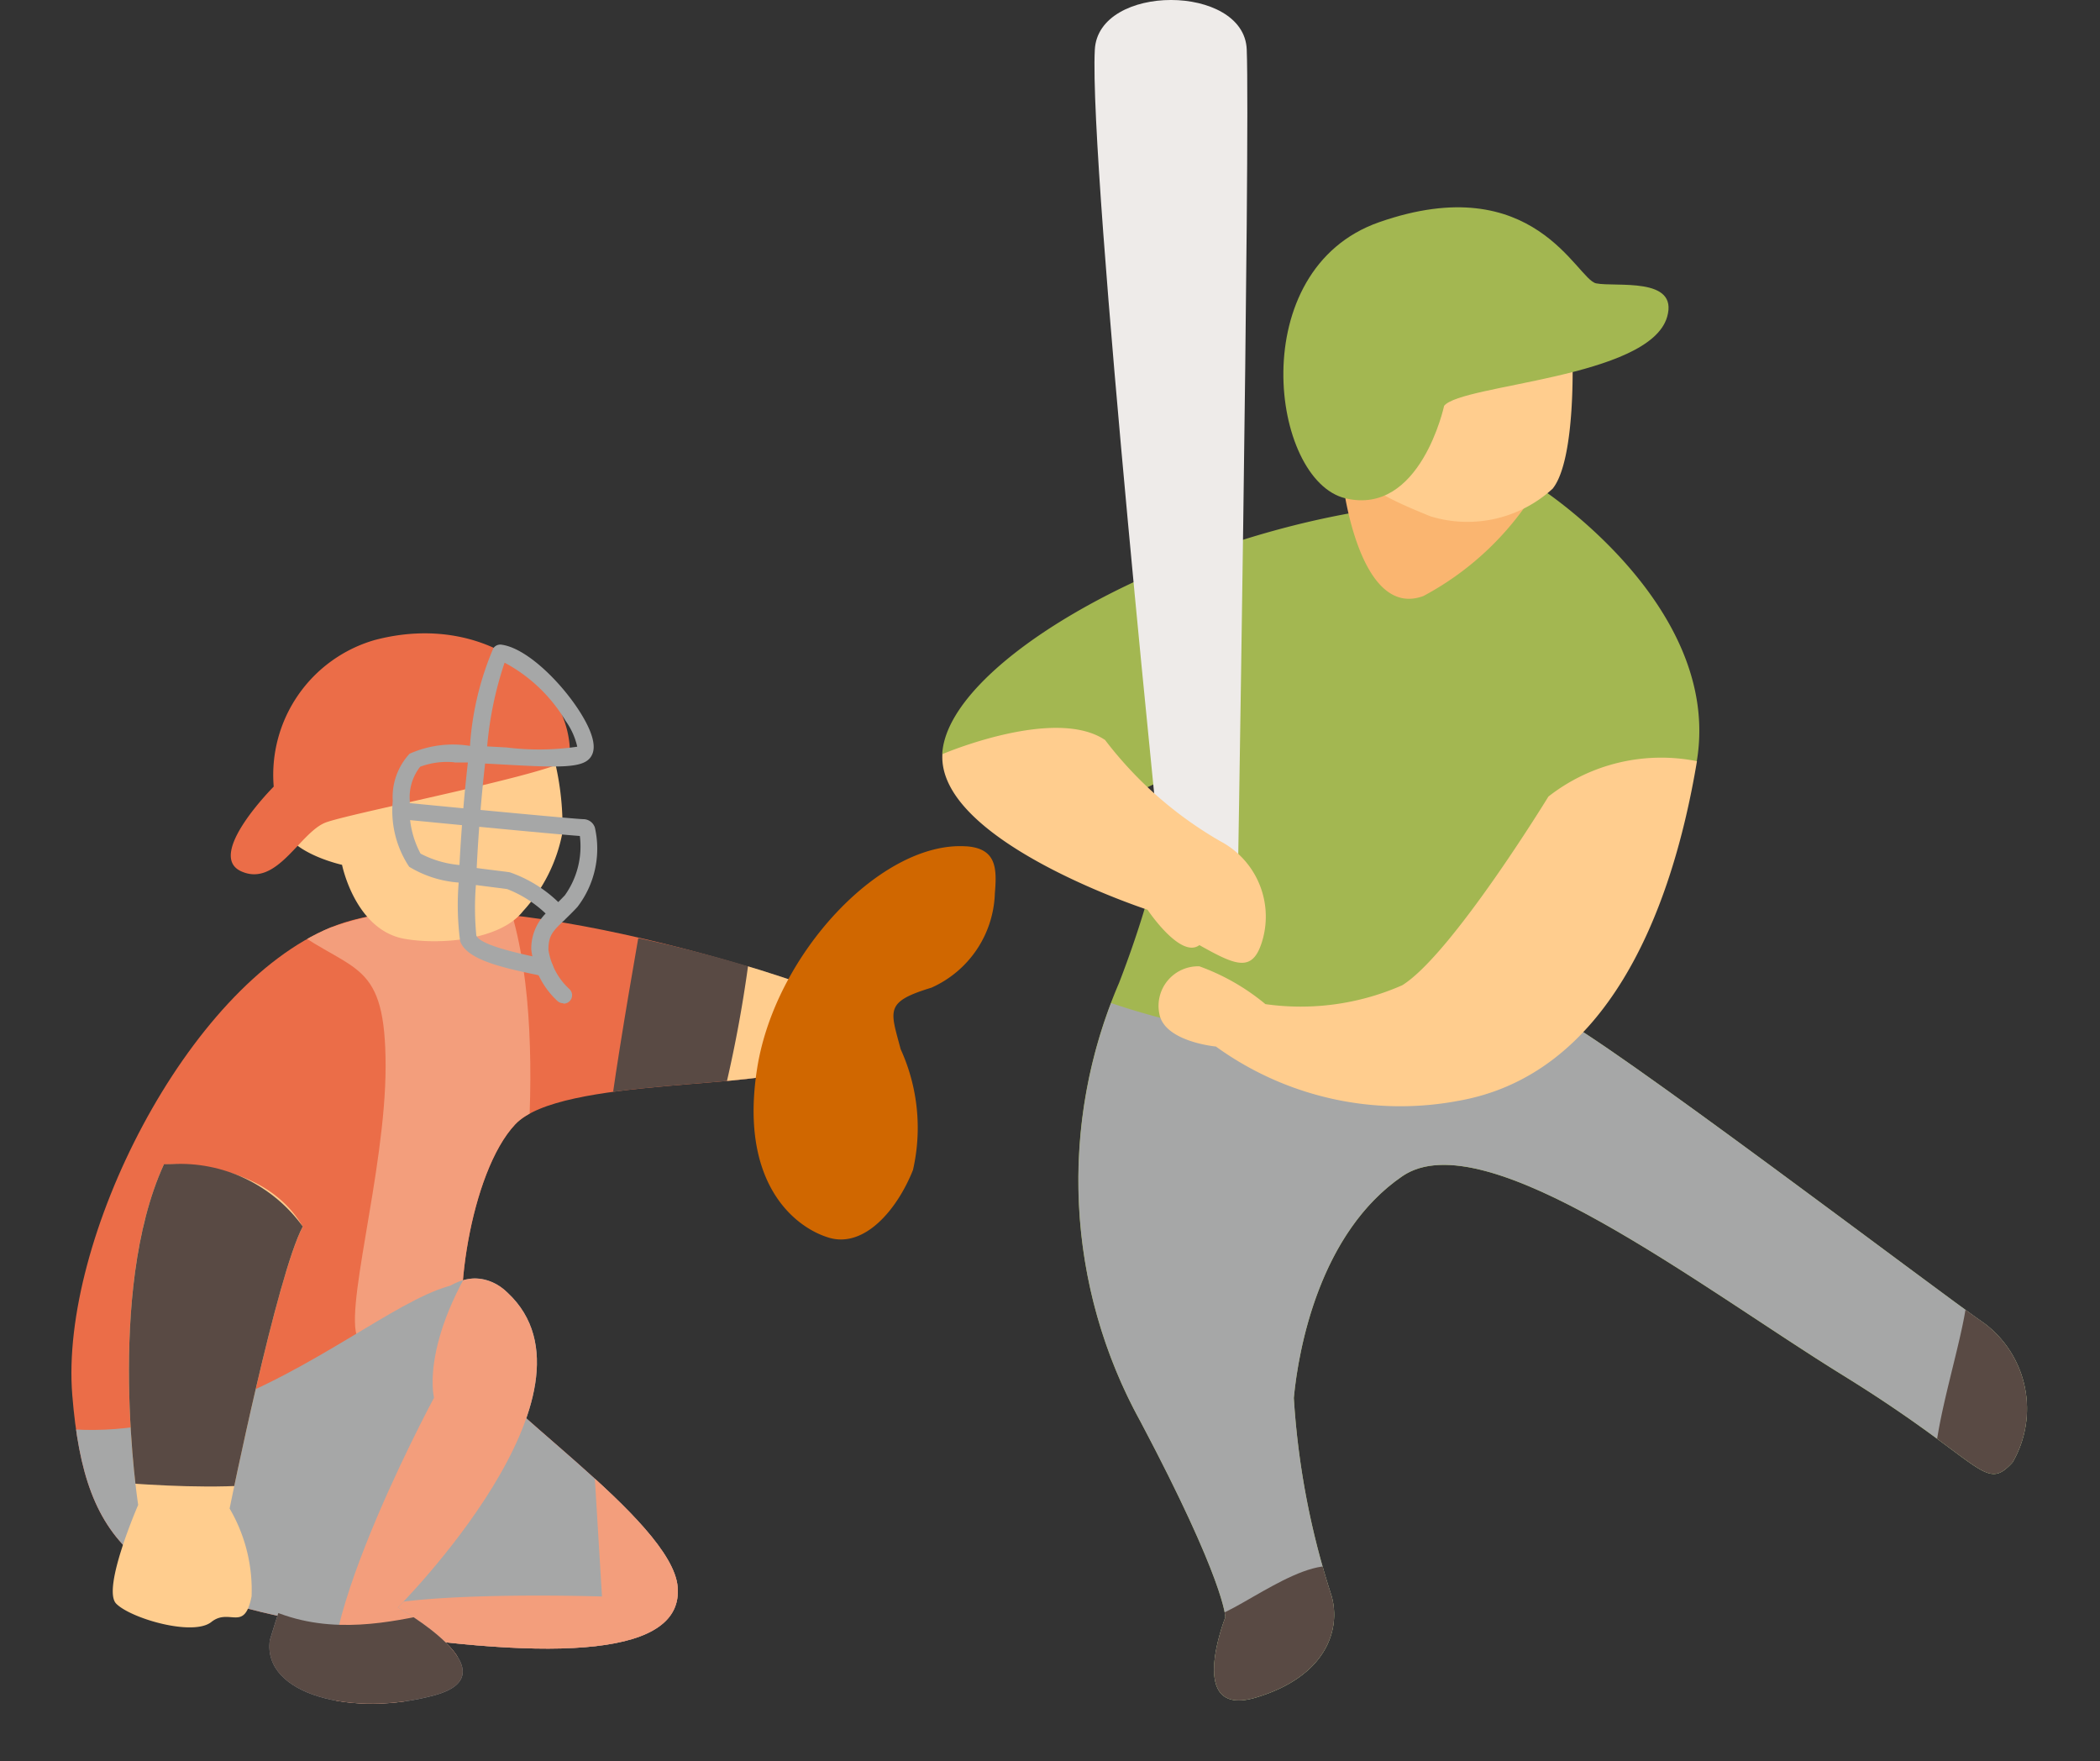 <svg id="グループ_6718" data-name="グループ 6718" xmlns="http://www.w3.org/2000/svg" xmlns:xlink="http://www.w3.org/1999/xlink" width="50" height="41.929" viewBox="0 0 50 41.929">
  <rect x="0" y="0" width="50" height="41.929" fill="#333333" stroke="none"/>
  <defs>
    <clipPath id="clip-path">
      <path id="パス_108190" data-name="パス 108190" d="M76.413,34.928c-5.053.842-9.881,3.706-9.993,5.783a9.962,9.962,0,0,0,3.032,1.01,3.211,3.211,0,0,0,2.19-.393c.28-.281.225,1.628-1.011,4.828A11.879,11.879,0,0,0,71.136,56.6c2.021,3.818,2.021,4.66,2.021,4.66s-.954,2.414.73,1.909,2.021-1.628,1.8-2.414a19.027,19.027,0,0,1-.9-4.716c.112-1.179.618-3.931,2.582-5.278s7.12,2.657,10.488,4.735S91.225,58.3,91.9,57.573a2.543,2.543,0,0,0-.674-3.313c-1.067-.73-9.141-6.868-10.208-7.317S82.983,42.9,82.983,42.9l1.4-2.022c.618-3.706-3.741-6.506-3.741-6.506Z" transform="translate(-66.42 -34.373)" fill="none"/>
    </clipPath>
    <clipPath id="clip-path-2">
      <path id="パス_108203" data-name="パス 108203" d="M11.215,64.564C7.789,65.975,4.756,72,5.057,75.7s1.582,4.769,6.621,5.575,7.927.6,7.793-1.008-4.6-4.451-5-5.526.057-4.346,1.133-5.488,6.152-.812,6.795-1.394.105-1.925.105-1.925a32.514,32.514,0,0,0-8.761-1.769,6.772,6.772,0,0,0-2.523.4" transform="translate(-5.037 -64.165)" fill="none"/>
    </clipPath>
    <clipPath id="clip-path-3">
      <rect id="長方形_17887" data-name="長方形 17887" width="50" height="41.929" fill="none"/>
    </clipPath>
    <clipPath id="clip-path-4">
      <path id="パス_108211" data-name="パス 108211" d="M19,98.7c-.174,1.307,2,1.829,3.92,1.307s-.871-2.091-.871-2.091,5.14-5.14,2.613-7.492a1.118,1.118,0,0,0-.77-.34C21.546,90.084,19,98.7,19,98.7" transform="translate(-18.993 -90.083)" fill="none"/>
    </clipPath>
    <clipPath id="clip-path-6">
      <path id="パス_108215" data-name="パス 108215" d="M9.163,82.053c-1.394,3.049-.61,8.1-.61,8.1s-.871,2-.523,2.352,1.829.784,2.265.436a.587.587,0,0,1,.467-.115c.215.017.385.034.491-.5a3.838,3.838,0,0,0-.523-2.091s1.132-5.575,1.742-6.708a3.6,3.6,0,0,0-3.117-1.486c-.123,0-.194.005-.194.005" transform="translate(-7.948 -82.048)" fill="none"/>
    </clipPath>
  </defs>
  <g id="グループ_6291" data-name="グループ 6291" transform="translate(22.438 11.612)">
    <g id="グループ_6307" data-name="グループ 6307">
      <path id="パス_108186" data-name="パス 108186" d="M91.225,54.26c-1.067-.73-9.141-6.868-10.208-7.317S82.982,42.9,82.982,42.9l1.4-2.021c.618-3.706-3.741-6.507-3.741-6.507l-4.232.556c-5.053.842-9.881,3.706-9.993,5.783a9.962,9.962,0,0,0,3.032,1.01,3.211,3.211,0,0,0,2.19-.393c.281-.281.225,1.628-1.011,4.828A11.879,11.879,0,0,0,71.136,56.6c2.021,3.818,2.021,4.66,2.021,4.66s-.954,2.414.73,1.909,2.021-1.628,1.8-2.414a19.015,19.015,0,0,1-.9-4.716c.112-1.179.618-3.93,2.583-5.277s7.12,2.657,10.488,4.735S91.225,58.3,91.9,57.573a2.543,2.543,0,0,0-.674-3.313" transform="translate(-66.42 -34.372)" fill="#a3b751"/>
    </g>
  </g>
  <g id="グループ_6293" data-name="グループ 6293" transform="translate(22.438 11.612)">
    <g id="グループ_6292" data-name="グループ 6292" clip-path="url(#clip-path)">
      <path id="パス_108187" data-name="パス 108187" d="M71.066,69.422c5.558,2.414,12.8,1.235,14.036.393S96.938,79.322,95.59,81.4s-20.875,7.28-21.942,5.932S68.427,74.026,69.1,72.566a20.355,20.355,0,0,1,1.965-3.144" transform="translate(-68.147 -57.582)" fill="#a6a7a7"/>
      <path id="パス_108188" data-name="パス 108188" d="M84.718,111.571c.561,0,2.414-1.628,3.256-1.123s-.112,4.155-2.189,3.762-1.067-2.639-1.067-2.639" transform="translate(-78.374 -84.684)" fill="#594a44"/>
      <path id="パス_108189" data-name="パス 108189" d="M137.137,90.75c0,.954-.842,3.256-.786,4.379s2.077.955,2.358.056.393-2.976,0-3.537a3.551,3.551,0,0,0-1.572-.9" transform="translate(-112.725 -71.705)" fill="#594a44"/>
    </g>
  </g>
  <g id="グループ_6295" data-name="グループ 6295" transform="translate(1.701 0)">
    <g id="グループ_6308" data-name="グループ 6308">
      <path id="パス_108191" data-name="パス 108191" d="M94.673,30.887s.393,3.2,1.909,2.639a7.022,7.022,0,0,0,2.751-2.639L95.627,29.2Z" transform="translate(-64.392 -19.338)" fill="#fab570"/>
      <path id="パス_108192" data-name="パス 108192" d="M99.661,24s.094,2.489-.47,3.193a3,3,0,0,1-2.912.657c-.8-.329-2.113-.845-2.16-1.738s-.7-1.644,1.127-2.348S99.661,24,99.661,24" transform="translate(-63.924 -15.56)" fill="#ffcd8e"/>
      <path id="パス_108193" data-name="パス 108193" d="M94.281,19.328s-.563,2.63-2.348,2.207-2.429-5.445.8-6.574c3.7-1.293,4.7,1.362,5.166,1.456s1.971-.166,1.69.8c-.423,1.456-4.884,1.6-5.307,2.113" transform="translate(-61.597 -9.672)" fill="#a3b751"/>
      <path id="パス_108194" data-name="パス 108194" d="M80.534,22.1s.315-18.77.23-20.925C80.7-.387,77.229-.4,77.147,1.184,77,3.976,78.83,21.54,78.83,21.54" transform="translate(-52.781 0)" fill="#eeebe9"/>
      <path id="パス_108195" data-name="パス 108195" d="M66.416,51.91C66.3,53.987,71.3,55.615,71.3,55.615s.786,1.179,1.235.842c.9.505,1.291.674,1.516-.169a2.027,2.027,0,0,0-1.011-2.3,9.25,9.25,0,0,1-2.751-2.414c-1.2-.807-3.874.337-3.874.337" transform="translate(-45.679 -33.959)" fill="#ffcd8e"/>
      <path id="パス_108196" data-name="パス 108196" d="M94.482,53.479c-.618,3.706-2.19,7.467-5.671,8.085a7.487,7.487,0,0,1-5.783-1.291s-1.235-.113-1.348-.786a.942.942,0,0,1,.955-1.123,5.246,5.246,0,0,1,1.572.9,6,6,0,0,0,3.257-.449c1.179-.73,3.481-4.492,3.481-4.492a4.355,4.355,0,0,1,3.537-.842" transform="translate(-55.779 -35.361)" fill="#ffcd8e"/>
      <path id="パス_108197" data-name="パス 108197" d="M22.5,65.934s-7.858-2.78-11.284-1.37S4.755,72,5.056,75.7s1.582,4.769,6.621,5.575,7.927.6,7.793-1.008-4.6-4.451-5-5.526.057-4.346,1.132-5.488,6.152-.812,6.795-1.394.106-1.926.106-1.926" transform="translate(-5.036 -42.489)" fill="#eb6d48"/>
    </g>
  </g>
  <g id="グループ_6297" data-name="グループ 6297" transform="translate(1.701 21.676)">
    <g id="グループ_6296" data-name="グループ 6296" clip-path="url(#clip-path-2)">
      <path id="パス_108198" data-name="パス 108198" d="M43.872,59.886s-1.22,6.621-1.132,7.318S49.1,65.636,49.1,65.636l.7-4.791Z" transform="translate(-30 -61.332)" fill="#594a44"/>
      <path id="パス_108199" data-name="パス 108199" d="M20.638,60.214c1.472,1.052,2.209.736,2.209,3.26s-1.052,5.995-.631,6.52,3.365-.316,3.681-1.788,1.052-7.993-.947-10.1-4.312,2.1-4.312,2.1" transform="translate(-15.367 -59.766)" fill="#f39e7c"/>
      <path id="パス_108200" data-name="パス 108200" d="M.153,93.6c5.705,1.727,10.145-4.6,11.656-2.9,1.14,1.282,10.471,9.958,6.725,10.916S-1.763,99.694.153,93.6" transform="translate(-1.701 -81.538)" fill="#a6a7a7"/>
      <path id="パス_108201" data-name="パス 108201" d="M30.337,102.227l.21,3.47s-6.829-.224-5.991.782,8.515,3.215,8.621-.256a3.68,3.68,0,0,0-2.84-4" transform="translate(-17.915 -89.369)" fill="#f39e7c"/>
      <path id="パス_108202" data-name="パス 108202" d="M51.285,63.935a31.118,31.118,0,0,1-.871,4.7c-.435,1.046,3.311,1.22,3.311,1.22l.784-6.621Z" transform="translate(-35.061 -63.551)" fill="#ffcd8e"/>
    </g>
  </g>
  <g id="グループ_6299" data-name="グループ 6299" transform="translate(0 0)">
    <g id="グループ_6298" data-name="グループ 6298" clip-path="url(#clip-path-3)">
      <path id="パス_108204" data-name="パス 108204" d="M21.772,49.632c1.776-.7,4.279.235,4.279.235a6.728,6.728,0,0,1,.485,2.636,3.814,3.814,0,0,1-.94,1.878c-.546.7-1.995.805-2.823.658-1.176-.21-1.486-1.761-1.486-1.761s-2.481-.543-.93-1.938,1.415-1.708,1.415-1.708" transform="translate(-13.143 -32.691)" fill="#ffcd8e"/>
      <path id="パス_108205" data-name="パス 108205" d="M24.342,47.58c-.014.315-5.194,1.318-5.814,1.551s-1.163,1.55-2.016,1.163.775-2.016.775-2.016a3.342,3.342,0,0,1,2.4-3.488c2.636-.7,4.729,1.008,4.651,2.791" transform="translate(-10.77 -29.553)" fill="#eb6d48"/>
      <path id="パス_108206" data-name="パス 108206" d="M31.283,53.324a.211.211,0,0,1-.086-.019c-.042-.016-.14-.035-.267-.062-.759-.163-1.512-.355-1.65-.769a6.62,6.62,0,0,1-.034-1.391,2.641,2.641,0,0,1-1.179-.376,2.411,2.411,0,0,1-.391-1.563,1.521,1.521,0,0,1,.4-1.127,2.534,2.534,0,0,1,1.439-.187,7.084,7.084,0,0,1,.556-2.324.2.2,0,0,1,.193-.086c.746.1,1.81,1.313,2.109,2.055.116.289.117.5,0,.642-.191.238-.731.232-2.012.159-.15-.008-.316-.018-.486-.026-.095.837-.164,1.74-.2,2.487.155.021.3.039.413.053.151.019.281.034.376.049a3.139,3.139,0,0,1,1.294.854.2.2,0,0,1-.292.281,2.8,2.8,0,0,0-1.063-.735c-.092-.014-.218-.029-.364-.048l-.383-.049a6.868,6.868,0,0,0,.01,1.2c.05.15.5.319,1.35.5a1.811,1.811,0,0,1,.359.094.2.2,0,0,1-.091.384m-2.141-5.1a1.821,1.821,0,0,0-.814.106,1.166,1.166,0,0,0-.246.82,2.243,2.243,0,0,0,.255,1.248,2.456,2.456,0,0,0,.927.271c.037-.744.106-1.619.2-2.441-.111,0-.22,0-.324,0m.784-.382.461.025a6.255,6.255,0,0,0,1.683-.018,1.675,1.675,0,0,0-.278-.615,3.743,3.743,0,0,0-1.452-1.385,8.51,8.51,0,0,0-.415,1.993" transform="translate(-18.325 -30.074)" fill="#a6a7a7"/>
      <path id="パス_108207" data-name="パス 108207" d="M31.734,61.308a.2.2,0,0,1-.138-.054,1.985,1.985,0,0,1-.622-1.227,1.191,1.191,0,0,1,.5-.988c.087-.084.188-.181.3-.3a2,2,0,0,0,.357-1.412c-.615-.042-3.877-.361-4.271-.4a.2.2,0,0,1,.04-.4c1.648.162,4.159.4,4.321.4a.29.29,0,0,1,.268.2,2.274,2.274,0,0,1-.417,1.891c-.119.128-.225.23-.317.319-.271.26-.372.358-.372.7a1.6,1.6,0,0,0,.494.93.2.2,0,0,1-.139.351m.484-3.979h0Z" transform="translate(-18.325 -37.427)" fill="#a6a7a7"/>
      <path id="パス_108208" data-name="パス 108208" d="M19,98.7s3.136-10.628,5.663-8.276-2.613,7.492-2.613,7.492,2.788,1.568.871,2.091-4.094,0-3.92-1.307" transform="translate(-12.577 -59.651)" fill="#a6a7a7"/>
    </g>
  </g>
  <g id="グループ_6301" data-name="グループ 6301" transform="translate(6.416 30.432)">
    <g id="グループ_6300" data-name="グループ 6300" clip-path="url(#clip-path-4)">
      <path id="パス_108209" data-name="パス 108209" d="M27.5,85.727c-2.1,2.734-1.683,4.312-1.683,4.312s-3.681,6.836-2,7.572,6.521-5.89,6.521-8.414-2.84-3.47-2.84-3.47" transform="translate(-21.899 -87.199)" fill="#f39e7c"/>
      <path id="パス_108210" data-name="パス 108210" d="M16.94,112.751c2.788,1.655,5.837-.871,5.663.784s-5.488,4.617-5.924,1.916.261-2.7.261-2.7" transform="translate(-17.366 -105.093)" fill="#594a44"/>
    </g>
  </g>
  <g id="グループ_6303" data-name="グループ 6303" transform="translate(0 0)">
    <g id="グループ_6302" data-name="グループ 6302" clip-path="url(#clip-path-3)">
      <path id="パス_108212" data-name="パス 108212" d="M58.174,59.629c-2-.134-4.536,2.536-4.975,5.268s.878,3.8,1.707,4.048,1.61-.634,2-1.61a4.506,4.506,0,0,0-.293-2.878c-.244-.927-.39-1.122.731-1.463a2.546,2.546,0,0,0,1.512-2.244c.049-.585.049-1.073-.683-1.122" transform="translate(-35.169 -39.482)" fill="#d06700"/>
      <path id="パス_108213" data-name="パス 108213" d="M9.163,82.053c-1.394,3.049-.61,8.1-.61,8.1s-.871,2-.523,2.352,1.829.784,2.265.436.784.261.958-.61a3.837,3.837,0,0,0-.523-2.091s1.132-5.575,1.742-6.708c-.958-1.655-3.31-1.481-3.31-1.481" transform="translate(-5.263 -54.33)" fill="#ffcd8e"/>
    </g>
  </g>
  <g id="グループ_6305" data-name="グループ 6305" transform="translate(2.685 27.718)">
    <g id="グループ_6304" data-name="グループ 6304" clip-path="url(#clip-path-6)">
      <path id="パス_108214" data-name="パス 108214" d="M5.529,85.628s4.791.523,5.314-.261,1.22-7.927,1.22-7.927L5.355,76.132Z" transform="translate(-6.231 -78.131)" fill="#594a44"/>
    </g>
  </g>
</svg>
